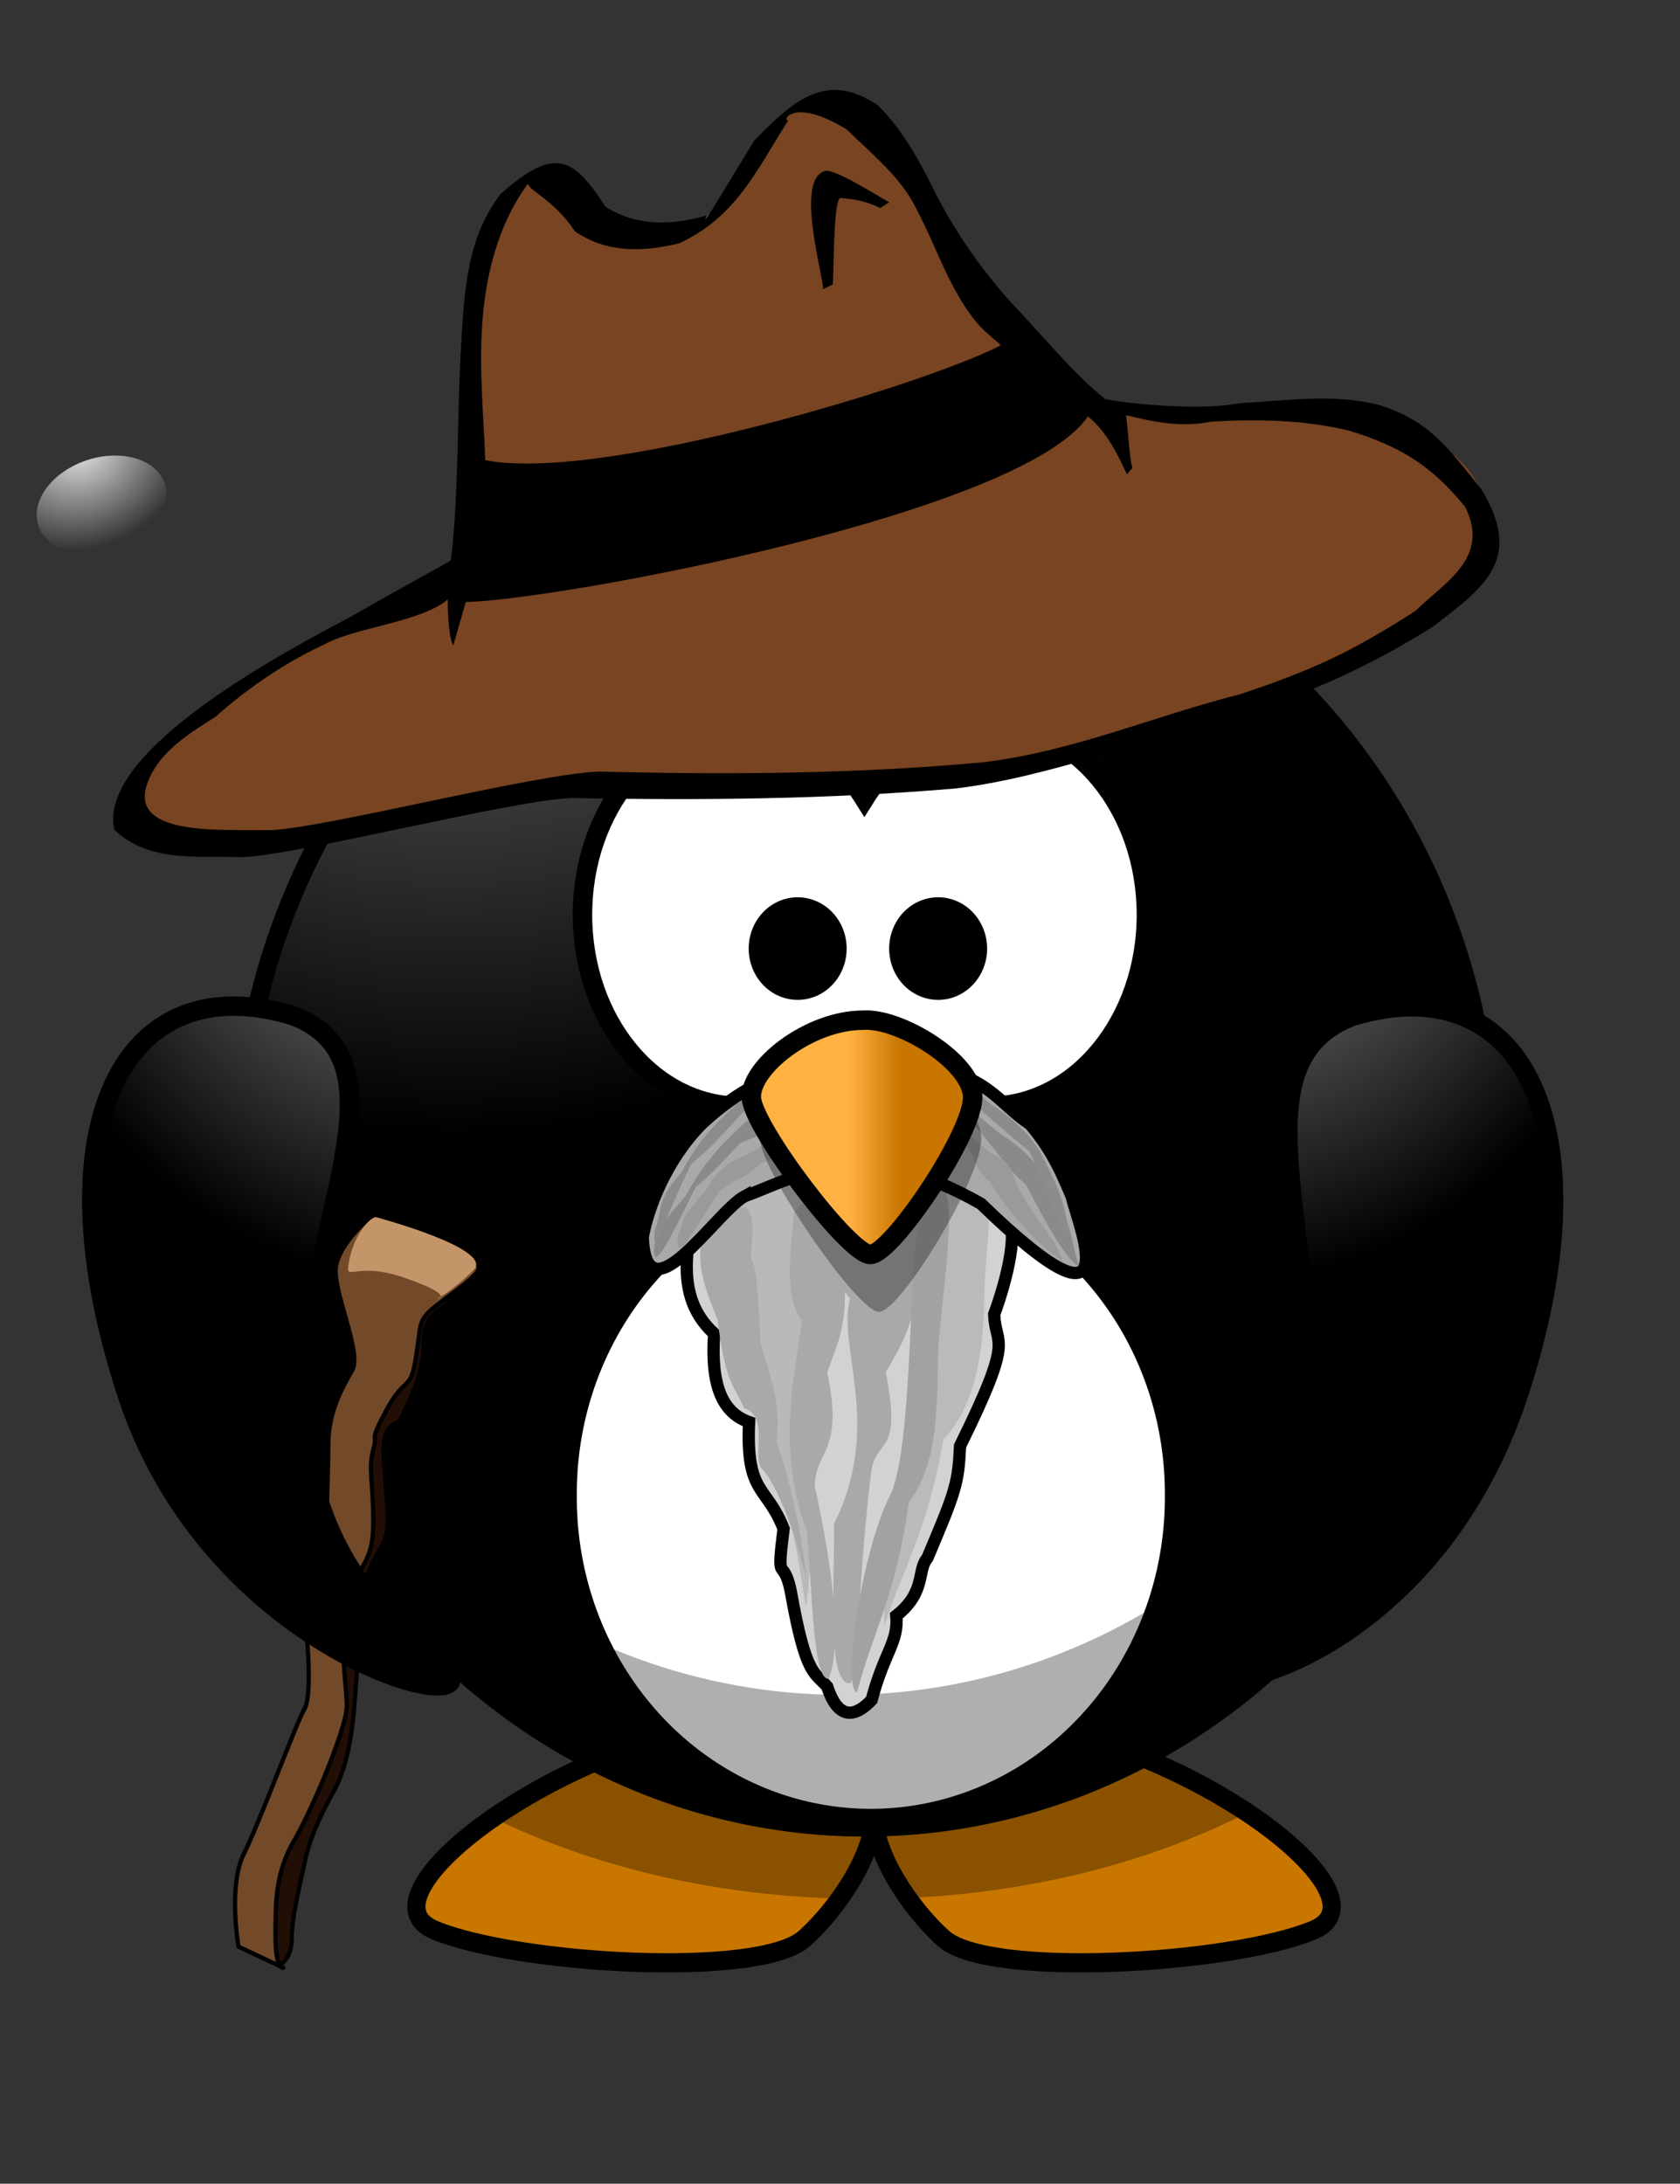 <?xml version="1.0" encoding="UTF-8" standalone="no"?>
<!-- Created with Inkscape (http://www.inkscape.org/) -->

<svg
   xmlns:dc="http://purl.org/dc/elements/1.1/"
   xmlns:cc="http://creativecommons.org/ns#"
   xmlns:rdf="http://www.w3.org/1999/02/22-rdf-syntax-ns#"
   xmlns:svg="http://www.w3.org/2000/svg"
   xmlns="http://www.w3.org/2000/svg"
   xmlns:xlink="http://www.w3.org/1999/xlink"
   xmlns:sodipodi="http://sodipodi.sourceforge.net/DTD/sodipodi-0.dtd"
   xmlns:inkscape="http://www.inkscape.org/namespaces/inkscape"
   id="svg6608"
   sodipodi:docname="old-penguin.svg"
   viewBox="0 0 136.82 177.79"
   version="1.1"
   inkscape:version="0.92.5 (2060ec1f9f, 2020-04-08)">
  <rect x="0" y="0" width="136.82" height="177.79" fill="#333333" stroke="none"/>
  <defs
     id="defs6610">
    <linearGradient
       id="linearGradient3173-6-5">
      <stop
         id="stop3175-28-7"
         style="stop-color:#a5a5a5"
         offset="0" />
      <stop
         id="stop3177-7-3"
         style="stop-color:#000000"
         offset="1" />
    </linearGradient>
    <radialGradient
       id="radialGradient4242"
       gradientUnits="userSpaceOnUse"
       cy="-8.88"
       cx="414.68"
       gradientTransform="matrix(-1.8232e-6,0.28,-0.609,0,101.73,-39.26)"
       r="123.55"
       inkscape:collect="always">
      <stop
         id="stop3205-9"
         style="stop-color:#ffb142"
         offset="0" />
      <stop
         id="stop4092-0"
         style="stop-color:#ffb141"
         offset=".887" />
      <stop
         id="stop3207-9"
         style="stop-color:#c87600"
         offset="1" />
    </radialGradient>
    <radialGradient
       id="radialGradient4244"
       gradientUnits="userSpaceOnUse"
       cy="483.45"
       cx="610.46"
       gradientTransform="matrix(0,-0.482,0.432,-1.2542e-6,-151.97,551.35)"
       r="167.56"
       inkscape:collect="always">
      <stop
         id="stop3175-8-9"
         style="stop-color:#a5a5a5"
         offset="0" />
      <stop
         id="stop3177-5-98"
         style="stop-color:#000000"
         offset="1" />
    </radialGradient>
    <radialGradient
       id="radialGradient4276"
       gradientUnits="userSpaceOnUse"
       cy="38.594"
       cx="180.72"
       gradientTransform="matrix(0.162,2.107,-1.691,0.263,228.26,-371.43)"
       r="28.884"
       inkscape:collect="always">
      <stop
         id="stop2175"
         style="stop-color:#ffffff;stop-opacity:.875"
         offset="0" />
      <stop
         id="stop2177"
         style="stop-color:#ffffff;stop-opacity:0"
         offset="1" />
    </radialGradient>
    <radialGradient
       id="radialGradient4292"
       xlink:href="#linearGradient3173-6-5"
       gradientUnits="userSpaceOnUse"
       cy="647.69"
       cx="371.45"
       gradientTransform="matrix(0,-0.744,-0.66,0,552.03,582.13)"
       r="59.255"
       inkscape:collect="always" />
    <linearGradient
       id="linearGradient4711"
       y2="537.41"
       gradientUnits="userSpaceOnUse"
       x2="359.47"
       gradientTransform="matrix(0.308,0,0,0.326,143.63,232.49)"
       y1="537.41"
       x1="346.24"
       inkscape:collect="always">
      <stop
         id="stop4100-0"
         style="stop-color:#ffb142"
         offset="0" />
      <stop
         id="stop4104-3"
         style="stop-color:#c87600"
         offset="1" />
    </linearGradient>
    <radialGradient
       id="radialGradient4292-3"
       xlink:href="#linearGradient3173-6-5"
       gradientUnits="userSpaceOnUse"
       cy="647.69"
       cx="371.45"
       gradientTransform="matrix(0,-0.744,0.624,0,-369.39,336.662)"
       r="59.255"
       inkscape:collect="always" />
  </defs>
  <sodipodi:namedview
     id="base"
     bordercolor="#666666"
     inkscape:pageshadow="2"
     inkscape:window-y="54"
     fit-margin-left="0"
     pagecolor="#ffffff"
     inkscape:window-height="1696"
     inkscape:window-maximized="1"
     inkscape:zoom="4.4132446"
     inkscape:window-x="144"
     showgrid="false"
     borderopacity="1.0"
     inkscape:current-layer="layer2"
     inkscape:cx="26.419479"
     inkscape:cy="68.478387"
     fit-margin-top="0"
     fit-margin-right="0"
     fit-margin-bottom="0"
     inkscape:window-width="2592"
     inkscape:pageopacity="0.0"
     inkscape:document-units="px" />
  <g
     id="layer1"
     inkscape:label="Ebene 1"
     inkscape:groupmode="layer"
     transform="translate(-171.76 -295.22)">
    <g
       id="g4825"
       transform="translate(-9.29,-17.221)">
      <g
         id="g45484-1"
         transform="matrix(0.945,0,0,1,164.24,67.006)">
        <path
           id="path3806-0-1"
           style="color:#000000;fill:url(#radialGradient4242);fill-rule:evenodd;stroke:#000000;stroke-width:1.564"
           inkscape:connector-curvature="0"
           d="m 81.781,385.54 c -15.668,1.613 -33.638,14.291 -26.495,17.056 7.143,2.765 27.873,3.918 31.79,0.692 2.013,-1.658 5.614,-5.809 6.038,-9.704 0.425,3.895 4.016,8.047 6.028,9.704 3.917,3.226 24.658,2.072 31.8,-0.692 7.143,-2.765 -10.827,-15.443 -26.495,-17.056 -8.068,0.778 -10.97,3.488 -11.333,6.598 -0.364,-3.11 -3.265,-5.821 -11.333,-6.598 z" />
        <path
           id="path3194-5-0"
           style="fill:#000000;fill-opacity:0.314;fill-rule:evenodd"
           inkscape:connector-curvature="0"
           d="m 81.784,385.55 c -7.69,0.792 -15.927,4.249 -21.485,7.891 8.417,3.893 18.709,6.292 29.865,6.568 1.43,-1.881 2.71,-4.187 2.953,-6.415 0.241,2.207 1.491,4.493 2.902,6.364 10.973,-0.465 21.052,-2.98 29.254,-6.944 -5.538,-3.484 -13.432,-6.703 -20.823,-7.464 -8.068,0.778 -10.97,3.488 -11.333,6.598 -0.364,-3.11 -3.265,-5.821 -11.333,-6.598 z" />
      </g>
      <g
         id="g45507-1"
         transform="matrix(0.945,0,0,1,164.24,67.006)">
        <path
           id="path2385-16-4"
           style="color:#000000;fill:url(#radialGradient4244);stroke:#000000;stroke-width:1.564;stroke-linecap:round"
           inkscape:connector-curvature="0"
           d="m 146.28,340.23 a 53.95,53.95 0 0 1 -107.9,0 53.95,53.95 0 1 1 107.9,0 z" />
        <path
           id="path3167-8-2"
           style="fill:#ffffff;stroke:#000000;stroke-width:1.629;stroke-linecap:round"
           inkscape:connector-curvature="0"
           d="m 118.99,367.2 a 26.154,26.154 0 1 1 -52.307,0 26.154,26.154 0 1 1 52.307,0 z" />
        <path
           id="path2411-0-7"
           style="fill:#000000;fill-opacity:0.314"
           inkscape:connector-curvature="0"
           d="m 144.15,325.23 c 0.11,1.403 0.173,2.816 0.173,4.246 0,29.779 -24.178,53.947 -53.957,53.947 -24.575,0 -45.316,-16.459 -51.819,-38.948 2.17,27.795 25.426,49.701 53.774,49.701 29.779,0 53.957,-24.168 53.957,-53.947 0,-5.204 -0.751,-10.237 -2.128,-14.999 z" />
      </g>
      <g
         id="g4780">
        <g
           id="g4775">
          <path
             id="path2387-0-6"
             style="fill:#ffffff;stroke:#000000;stroke-width:1.583;stroke-linecap:round"
             inkscape:connector-curvature="0"
             d="m 241.28,371.33 c -7.059,0 -12.792,6.984 -12.792,15.589 0,8.605 5.733,15.589 12.792,15.589 4.148,0 7.829,-2.415 10.166,-6.15 2.337,3.738 6.026,6.15 10.176,6.15 7.059,0 12.792,-6.984 12.792,-15.589 0,-8.605 -5.733,-15.589 -12.792,-15.589 -4.149,0 -7.839,2.413 -10.176,6.15 -2.337,-3.735 -6.018,-6.15 -10.166,-6.15 z" />
          <path
             id="path3163-3-7"
             style="fill:#000000;stroke:#000000;stroke-width:1.583;stroke-linecap:round"
             inkscape:connector-curvature="0"
             d="m 249.21,389.67 a 3.197,3.385 0 0 1 -6.394,0 3.197,3.385 0 1 1 6.394,0 z" />
          <path
             id="path3165-6-9"
             style="fill:#000000;stroke:#000000;stroke-width:1.583;stroke-linecap:round"
             inkscape:connector-curvature="0"
             d="m 260.65,389.67 a 3.197,3.385 0 1 1 -6.394,0 3.197,3.385 0 1 1 6.394,0 z" />
        </g>
        <g
           id="g4758">
          <g
             id="g4715"
             transform="translate(-0.077)">
            <g
               id="g4687">
              <path
                 id="path4357"
                 d="m 242.47,405.07 c -1.961,-0.991 -3.2,0.064 -4.173,2.534 -0.76,4.839 -2.824,9.946 0.989,13.414 -0.286,4.221 0.661,6.437 2.844,7.201 -0.256,5.95 1.41,5.102 2.813,8.685 -0.608,4.877 -0.04,2.044 0.587,5.1 1.219,6.89 1.921,6.56 2.967,7.758 0.995,3.059 2.534,2.229 3.616,1.082 1.031,-3.905 2.211,-4.717 2.009,-6.861 2.46,-1.94 1.658,-3.674 2.534,-4.698 2.306,-5.446 2.518,-6.066 2.658,-9.118 4.544,-9.206 2.86,-7.99 2.782,-10.725 0.992,-2.686 2.182,-7.26 0.865,-8.098 2.937,-2.558 1.301,-2.195 0.309,-3.771 -0.92,-1.955 -1.057,-1.029 -4.049,-1.854 -5.63,2.277 -9.145,1.027 -16.752,-0.649 z"
                 sodipodi:nodetypes="cccccccccccccccc"
                 style="fill:#d2d2d2;stroke:#000000;stroke-width:1px"
                 inkscape:connector-curvature="0" />
              <path
                 id="path4359"
                 d="m 239.78,409.98 c -1.455,2.033 -0.597,4.529 0.371,7.047 1.093,10.261 1.385,5.302 2.04,7.232 0.067,3.526 0.966,4.59 1.298,6.305 2.315,3.121 3.203,14.018 3.338,12.425 0.1,-2.063 1.147,-7.31 -0.556,-13.908 0.681,-1.976 2.022,-2.631 0.371,-9.272 1.228,-4.096 1.856,-7.142 1.113,-7.789 1.223,-2.331 0.877,-3.747 -0.371,-4.636 -5.423,0.004 -5.275,-1.853 -6.295,-2.255 -1.016,1.019 -1.197,0.668 -1.308,4.851 z"
                 sodipodi:nodetypes="ccccccccccc"
                 style="fill:#b9b9b9"
                 inkscape:connector-curvature="0" />
              <path
                 id="path4361"
                 d="m 250.35,408.69 c -0.878,3.591 -1.993,7.302 0,9.458 -1.059,4.038 2.696,10.342 -1.298,18.359 0.047,5.484 -0.591,13.024 1.298,12.981 0.914,-1.181 0.352,-5.583 1.718,-17.158 0.433,-3.028 2.554,-1.131 1.2,-8.18 1.505,-2.623 3.295,-5.093 2.46,-12.863 -1.204,-2.336 -2.259,-5.047 -5.378,-2.596 z"
                 sodipodi:nodetypes="ccccccccc"
                 style="fill:#a9a9a9"
                 inkscape:connector-curvature="0" />
              <path
                 id="path4363"
                 d="m 260.09,406.58 c -3.25,-1.283 -2.131,11.115 -3.065,21.023 -2.792,4.238 -3.976,11.093 -3.894,17.246 1.638,-4.917 3.622,-8.098 4.822,-15.206 2.542,-2.689 3.255,-6.842 3.338,-11.498 -0.04,-3.631 1.471,-11.004 -1.2,-11.565 z"
                 sodipodi:nodetypes="cccccc"
                 style="fill:#bababa"
                 inkscape:connector-curvature="0" />
              <path
                 id="path4359-7"
                 d="m 238.23,413.76 c -0.338,1.907 0.474,4.016 1.341,6.135 0.644,5.456 1.522,5.562 2.147,7.194 2.005,0.59 0.744,3.525 1.35,4.808 2.324,2.331 4.372,11.444 3.908,10.133 -0.296,-1.815 -0.68,-6.499 -2.566,-12.124 -0.012,-1.79 0.502,-2.481 -1.366,-8.148 -0.11,-3.693 -0.324,-6.414 -0.776,-6.915 0.181,-2.148 0.322,-3.464 -0.405,-4.132 -2.516,0.48 -1.693,-4.195 -2.233,-4.457 -0.302,0.981 -2.044,3.835 -1.401,7.505 z"
                 sodipodi:nodetypes="ccccccccccc"
                 style="fill:#a9a9a9"
                 inkscape:connector-curvature="0" />
              <path
                 id="path4361-5"
                 d="m 245.8,411.18 c -0.332,3.424 -0.812,6.982 0.652,8.793 -0.551,3.942 -2.173,10.492 0.409,17.194 0.409,5.093 0.507,12.166 1.751,11.942 0.522,-1.187 1.229,-4.924 -1.136,-15.711 0.077,-2.857 2.4,-2.773 1.021,-9.195 0.812,-2.584 2.116,-3.988 1.03,-11.132 -0.955,-2.055 -1.838,-4.473 -3.727,-1.891 z"
                 sodipodi:nodetypes="cccccccc"
                 style="fill:#a9a9a9"
                 inkscape:connector-curvature="0" />
              <path
                 id="path4363-4"
                 d="m 257.37,408.44 c -2.706,-1.211 -1.386,20.302 -3.674,25.581 -2.362,4.501 -4.043,15.725 -2.782,16.223 1.385,-5.222 3.196,-7.902 4.21,-15.452 2.151,-2.856 2.324,-6.622 2.394,-11.567 -0.034,-3.856 2.111,-14.189 -0.149,-14.785 z"
                 sodipodi:nodetypes="cccccc"
                 style="fill:#a2a2a2"
                 inkscape:connector-curvature="0" />
            </g>
            <path
               id="path4705"
               sodipodi:nodetypes="cccccccc"
               style="fill:#a9a9a9;stroke:#000000;stroke-width:1px"
               inkscape:connector-curvature="0"
               d="m 241.76,409.84 c -2.305,1.244 -8.021,10.234 -8.286,3.318 0.411,-2.307 1.877,-6.285 4.851,-9.263 4.737,-4.328 7.628,-4.212 11.283,-5.016 11.738,-0.317 11.932,2.766 15.412,5.095 2.005,2.361 2.736,4.42 3.377,5.857 0.536,2.302 4.865,12.475 -7.38,0.614 -9.849,-5.616 -14.707,-2.275 -19.257,-0.604 z" />
          </g>
          <g
             id="g4753">
            <path
               id="path4726"
               sodipodi:nodetypes="cccccccccccccc"
               style="fill:#8a8a8a"
               inkscape:connector-curvature="0"
               d="m 241.88,403.69 c -1.85,1.718 -3.388,3.159 -4.991,6.119 -2.238,2.529 -1.802,2.219 -2.546,3.918 -0.234,2.681 1.147,-0.162 3.364,-4.641 1.395,-1.103 2.566,-2.479 3.629,-3.582 l 2.059,-0.83 16.55,-1.091 c 1.778,1.744 2.999,3.989 4.618,5.257 1.399,2.593 3.198,6.154 4.355,6.685 -0.642,-1.947 -0.384,-2.866 -2.057,-5.992 -0.83,-2.015 -2.612,-3.723 -4.407,-4.822 -2.695,-2.174 -2.257,-2.105 -3.731,-2.601 l -12.789,0.089 z" />
            <path
               id="path4726-4"
               sodipodi:nodetypes="cccccccccccccc"
               style="fill:#9a9a9a"
               inkscape:connector-curvature="0"
               d="m 243.48,405.39 c -1.85,1.718 -3.325,0.973 -4.929,3.933 -2.238,2.529 -1.554,2.033 -2.298,3.731 -0.234,2.681 1.333,-0.597 3.364,-3.585 1.395,-1.103 2.256,-1.163 3.319,-2.266 l 2.059,-0.83 14.19,-1.227 c 1.778,1.744 0.887,2.25 2.507,3.518 1.399,2.593 4.751,5.905 5.907,6.437 -0.642,-1.947 -1.999,-2.929 -3.672,-6.054 -0.83,-2.015 -0.438,-1.674 -2.233,-2.772 -2.695,-2.174 -2.257,-2.105 -3.731,-2.601 l -12.54,-2.954 z" />
            <path
               id="path4726-43"
               sodipodi:nodetypes="cccccccccccccc"
               style="fill:#8c8c8c"
               inkscape:connector-curvature="0"
               d="m 241.2,402.18 c -1.85,1.718 -3.052,2.762 -4.655,5.721 -2.238,2.529 -1.43,2.964 -2.174,4.663 -0.234,2.681 0.774,-0.907 2.991,-5.386 1.395,-1.103 2.231,-2.082 3.294,-3.185 l 1.997,-2.196 16.699,-0.494 c 1.778,1.744 3.868,3.554 5.488,4.822 1.399,2.593 2.329,6.588 3.485,7.12 -0.642,-1.947 -0.384,-2.866 -2.057,-5.992 -0.83,-2.015 -2.612,-3.723 -4.407,-4.822 -2.695,-2.174 -2.257,-2.105 -3.731,-2.601 l -12.789,0.089 z" />
          </g>
          <path
             id="path3393-6-2"
             style="fill:#000000;fill-opacity:0.314;fill-rule:evenodd"
             inkscape:connector-curvature="0"
             d="m 252.05,398.22 c -4.456,0 -9.3,4.297 -9.106,7.01 0.194,2.714 7.944,14.02 9.687,14.02 1.744,0 8.525,-11.081 8.331,-14.247 -0.194,-3.166 -6.006,-7.01 -8.912,-6.784 z" />
        </g>
        <path
           id="path2391-7-0"
           style="fill:url(#linearGradient4711);fill-rule:evenodd;stroke:#000000;stroke-width:1.583"
           inkscape:connector-curvature="0"
           d="m 251.35,395.5 c -4.456,0 -9.3,3.897 -9.106,6.359 0.194,2.462 7.944,12.718 9.687,12.718 1.744,0 8.525,-10.051 8.331,-12.923 -0.194,-2.872 -6.006,-6.359 -8.912,-6.154 z" />
      </g>
      <g
         id="g45488-4"
         transform="matrix(0.945,0,0,1,162.97,67.006)">
        <path
           id="path3800-9-7"
           style="fill:#ffffff;fill-rule:evenodd;stroke:#000000;stroke-width:1.629"
           inkscape:connector-curvature="0"
           d="m 135.69,328.16 c -15.677,5.637 4.615,30.676 -12.323,52.523 -3.131,4.038 18.856,0.681 26.629,-21.696 7.559,-21.762 0.369,-35.041 -14.306,-30.827 z" />
        <path
           id="path3802-9-1"
           style="fill:url(#radialGradient4292);fill-rule:evenodd;stroke:#000000;stroke-width:1.629"
           inkscape:connector-curvature="0"
           d="m 135.69,328.16 c -15.677,5.637 9.679,34.975 -16.521,54.222 -7.373,5.416 23.054,-1.018 30.827,-23.395 7.559,-21.762 0.369,-35.041 -14.306,-30.827 z"
           sodipodi:nodetypes="cccc" />
      </g>
      <g
         id="g4229">
        <g
           id="g7941"
           transform="matrix(0.467,0,0,0.404,36.638,149.15)" />
      </g>
      <g
         id="g4803">
        <g
           id="g45492-7"
           inkscape:transform-center-x="3.0179841"
           inkscape:transform-center-y="25.349286"
           transform="matrix(0.843,0.427,-0.452,0.892,320.18,83.724)" />
        <g
           id="g4162"
           transform="matrix(0.78,-0.111,0.111,0.78,-129.96,128.47)">
          <g
             id="g3241">
            <g
               id="g7915"
               transform="matrix(0.189,0,0,0.189,331.25,258.46)">
              <circle
                 id="path2163"
                 style="fill:url(#radialGradient4276)"
                 transform="matrix(1.243,-0.222,0.157,0.876,-92.199,424.52)"
                 cx="193.563"
                 cy="56.486"
                 r="28.884" />
            </g>
          </g>
        </g>
        <g
           id="g45492-7-6"
           inkscape:transform-center-x="3.0179841"
           inkscape:transform-center-y="25.349286"
           transform="matrix(0.843,0.427,-0.452,0.892,320.03,83.724)" />
      </g>
    </g>
  </g>
  <g
     inkscape:groupmode="layer"
     id="layer2"
     inkscape:label="Ebene 2">
    <g
       id="layer1-5"
       inkscape:label="Calque 1"
       transform="matrix(0.224,0,0,0.224,7.372,95.211)">
      <path
         d="m 136.434,38.435 c 0,0 -3.613,5.769 -6.327,9.614 -2.714,3.846 -9.041,3.846 -9.041,15.368 0,11.537 -6.327,23.059 -8.126,26.905 -1.814,3.846 -7.242,0 -6.327,15.383 0.899,15.368 2.698,24.021 0,29.774 -2.714,5.769 -6.342,9.614 -6.342,15.383 0,5.769 5.428,-1.923 0,8.638 -5.412,10.576 -2.698,13.46 -3.613,25.944 -0.899,12.499 -1.799,28.828 -8.126,40.365 -6.342,11.522 -9.041,18.252 -10.855,26.905 -1.814,8.638 -4.513,19.213 -4.513,26.89 0,7.692 -4.528,9.614 -4.528,9.614 L 60.495,258.467 c 0,0 28.936,-66.293 27.122,-71.1 -1.799,-4.807 0,-42.273 0,-42.273 L 100.271,73.993 c 0,0 12.669,-28.828 14.468,-32.674 1.814,-3.846 22.609,-4.807 21.695,-2.884 z"
         style="fill:#210e05;fill-rule:evenodd;stroke:#000000;stroke-width:1.504;stroke-linecap:round;stroke-linejoin:round"
         id="path4539"
         inkscape:connector-curvature="0" />
      <path
         d="m 101.837,17.33 c 0,0 -10.576,8.653 -12.499,17.29 -1.923,8.653 9.614,31.697 5.769,38.427 -3.846,6.73 -8.653,15.368 -8.653,26.905 0,11.522 -0.961,33.62 -0.961,33.62 0,0 -8.638,20.175 -7.676,27.851 0.961,7.692 2.884,29.789 0,34.597 -2.884,4.792 -16.329,41.296 -22.098,52.833 -5.769,11.522 -1.923,33.62 -1.923,33.62 l 16.329,7.692 c 0,0 -2.884,0.961 -2.884,-11.537 0,-12.483 0,-23.059 6.73,-34.581 6.73,-11.522 19.213,-41.311 19.213,-48.987 0,-7.692 -3.846,-29.789 0.961,-41.311 4.807,-11.537 8.653,-11.537 8.653,-25.944 0,-14.406 -1.923,-19.213 0,-25.928 1.907,-6.73 -1.923,-1.923 4.792,-14.422 6.73,-12.483 8.653,-6.715 10.576,-18.252 1.923,-11.522 0.961,-12.483 3.846,-16.329 2.869,-3.846 19.213,-13.445 19.213,-17.291 0,-3.846 -38.427,-20.175 -39.388,-18.252 z"
         style="fill:#734a29;fill-rule:evenodd;stroke:#000000;stroke-width:1.551;stroke-linecap:round;stroke-linejoin:round"
         id="path4537"
         inkscape:connector-curvature="0" />
      <path
         d="m 103.76,17.33 c 0,0 43.218,11.522 35.542,19.213 -7.692,7.692 -13.46,10.56 -13.46,10.56 0,0 7.692,-0.961 -11.522,-7.676 -19.213,-6.73 -22.098,2.884 -20.175,-6.73 1.923,-9.599 7.692,-15.368 9.614,-15.368 z"
         style="fill:#c5956a;fill-rule:evenodd;stroke-width:1.551"
         id="path4535"
         inkscape:connector-curvature="0" />
    </g>
    <path
       id="path3802-9-1-5"
       style="fill:url(#radialGradient4292-3);fill-rule:evenodd;stroke:#000000;stroke-width:1.583"
       inkscape:connector-curvature="0"
       d="m 23.859,82.692 c 14.808,5.637 -13.107,33.276 11.64,52.523 6.964,5.416 -17.81,0.681 -25.152,-21.696 C 3.207,91.757 9.998,78.478 23.859,82.692 Z" />
    <g
       inkscape:label="Layer 1"
       id="layer1-2"
       transform="matrix(0.923,0,0,0.923,6.489,-16.831)">
      <path
         d="m 5.647,91.608 c 0,0 14.118,1.882 32.628,-2.824 11.067,-2.814 30.117,-1.882 37.019,-1.882 6.902,0 45.176,-11.608 47.056,-16.314 1.89,-4.706 4.08,-10.353 -4.7,-14.431 -8.79,-4.079 -25.728,0.314 -30.748,-1.882 -5.02,-2.197 -5.02,-4.079 -7.529,-10.04 -2.51,-5.96 -7.844,-15.686 -10.04,-16.627 -2.196,-0.941 -6.588,-0.628 -7.843,1.255 -1.255,1.882 -3.765,7.215 -6.274,8.47 -2.51,1.255 -5.647,2.824 -8.785,0 -3.137,-2.823 -5.333,-4.078 -6.902,-3.137 -1.568,0.941 -5.333,6.588 -5.333,8.784 0,2.196 2.024,23.113 0,26.04 -3.98,2.338 -17.882,7.529 -19.765,9.725 -1.882,2.196 -14.745,8.471 -8.784,12.863 z"
         style="fill:#784421;fill-rule:evenodd;stroke-width:1px"
         sodipodi:nodetypes="csssssssssssscsc"
         id="path2161"
         inkscape:connector-curvature="0" />
      <path
         d="m 66.204,26.18 c -0.18,0.014 -0.354,0.051 -0.53,0.085 -2.125,0.402 -4.002,2.151 -6.164,4.384 -1.93,3.165 -3.926,6.508 -4.258,6.906 -0.003,0.004 -0.019,0.04 -0.021,0.043 -0.002,0 -0.019,-10e-4 -0.021,0 -10e-4,-0.002 0,-0.019 0,-0.022 0.002,-0.008 -0.004,-0.032 0,-0.042 0.023,-0.059 0.064,-0.169 0.127,-0.297 -3.056,0.877 -6.161,0.99 -8.939,-0.762 -2.833,-4.35 -4.45,-5.405 -9.258,-1.123 -2.948,3.823 -3.197,8.466 -3.474,13.176 -0.395,6.373 -0.168,12.772 -0.91,19.107 -10e-4,10e-4 -0.02,-0.001 -0.022,0 -0.001,0.002 0.003,0.019 0,0.021 -0.32,0.266 -4.306,2.378 -8.769,4.957 -5.363,2.836 -22.482,11.768 -20.908,18.811 3.037,2.897 7.241,2.291 11.142,2.415 4.7,-0.064 23.954,-5.052 29.254,-5.211 11.295,0.21 22.607,0.12 33.872,-0.848 8.006,-0.949 17.218,-4.516 25.055,-6.439 6.35,-2.052 11.34,-4.279 17.01,-7.817 4.65,-3.553 7.99,-5.983 4.3,-12.117 -3.03,-3.761 -4.58,-6.044 -9.06,-7.456 -4.03,-1.024 -8.2,-0.363 -12.33,-0.148 -2.978,0.616 -9.082,0.169 -11.799,-0.361 C 87.745,51.291 84.55,47.371 82.133,44.863 79.55,41.98 77.36,38.84 75.567,35.394 74.183,32.561 72.664,29.731 70.398,27.493 68.829,26.471 67.464,26.082 66.204,26.18 Z m -2.881,1.97 c 0.85,-0.08 2.284,0.218 4.385,1.525 2.237,2.203 4.766,4.194 6.122,6.99 1.828,3.462 3.012,7.45 5.613,10.359 0.44,0.459 1.082,1.014 1.864,1.652 -6.648,3.476 -35.393,12.173 -45.522,10.147 -0.146,-3.94 -0.54,-7.851 -0.276,-11.884 0.286,-4.355 1.393,-8.889 4.025,-12.477 0.292,0.69 2.429,1.528 4.152,4.174 2.818,1.933 6.013,1.841 9.215,1.059 5.063,-2.346 6.854,-6.515 9.596,-10.804 -0.007,-0.003 -0.015,-0.017 -0.022,-0.021 -0.009,-0.007 -0.034,-0.014 -0.042,-0.021 -0.002,-0.003 0.002,-0.019 0,-0.021 -10e-4,-10e-4 -0.019,0.001 -0.021,0 l -0.021,-0.021 v -0.022 c -0.003,-0.001 -0.019,0.002 -0.021,0 -10e-4,-0.002 0,-0.017 0,-0.021 -0.002,-0.008 0,-0.017 0,-0.021 -10e-4,-0.002 0,-0.017 0,-0.021 0,-0.001 -10e-4,-0.02 0,-0.021 0.001,-0.005 -0.002,-0.018 0,-0.022 0.001,-0.007 0.017,-0.032 0.021,-0.042 0.005,-0.015 0.014,-0.049 0.021,-0.063 0.002,-0.005 0.019,-0.018 0.021,-0.022 0.004,-0.004 0.02,-0.018 0.021,-0.021 0.03,-0.037 0.079,-0.091 0.127,-0.127 0.095,-0.066 0.222,-0.125 0.382,-0.169 0.108,-0.03 0.221,-0.072 0.36,-0.085 z m 2.563,5.147 c -2.911,0.471 -0.184,9.581 -0.297,10.444 l 0.848,-0.403 c 0.118,-0.728 0.04,-6.671 0.572,-7.541 0.007,-0.011 0.014,-0.033 0.021,-0.042 0.005,-0.006 0.016,-0.017 0.021,-0.022 0.005,-0.004 0.016,-0.017 0.021,-0.021 0.003,-0.001 0.019,0.002 0.021,0 0.003,-0.001 0.019,-0.02 0.022,-0.021 h 0.021 0.021 c 0.006,10e-4 0.015,0.019 0.021,0.021 0.003,0.002 0.018,-0.001 0.021,0 1.188,0.07 2.366,0.332 3.432,0.869 l 0.805,-0.509 c -1.077,-0.555 -4.323,-2.695 -5.529,-2.775 -0.012,0.002 -0.01,-10e-4 -0.021,0 z m 26.415,21.544 c 2.466,0.635 4.933,1.112 7.499,0.593 4.1,-0.252 8.26,-0.177 12.27,0.805 4.41,1.368 7.19,3.018 10.18,6.715 2.29,4.534 -1.97,6.742 -4.34,9.13 -5.61,3.634 -9.2,5.288 -15.53,7.392 -7.829,1.992 -14.61,5.005 -22.619,5.995 -11.245,1.04 -22.551,1.108 -33.83,0.826 -5.31,0.086 -24.519,5.044 -29.19,5.169 -3.772,-0.109 -12.218,0.641 -10.846,-3.898 0.943,-3.115 4.34,-4.962 6.144,-6.143 0.108,-0.111 4.26,-3.951 9.532,-6.333 2.677,-1.518 8.518,-1.958 10.909,-3.983 -0.01,1.924 0.192,3.647 0.487,4.046 l 1.102,-3.813 c 8.403,-0.21 49.123,-7.815 54.885,-16.374 1.932,1.479 3.11,4.445 3.453,5.105 l 0.487,-0.572 c -0.279,-0.565 -0.416,-4.086 -0.593,-4.639 -0.001,-0.004 0.002,-0.018 0,-0.021 z"
         style="fill:#000000"
         id="path2396"
         inkscape:connector-curvature="0" />
    </g>
  </g>
</svg>
